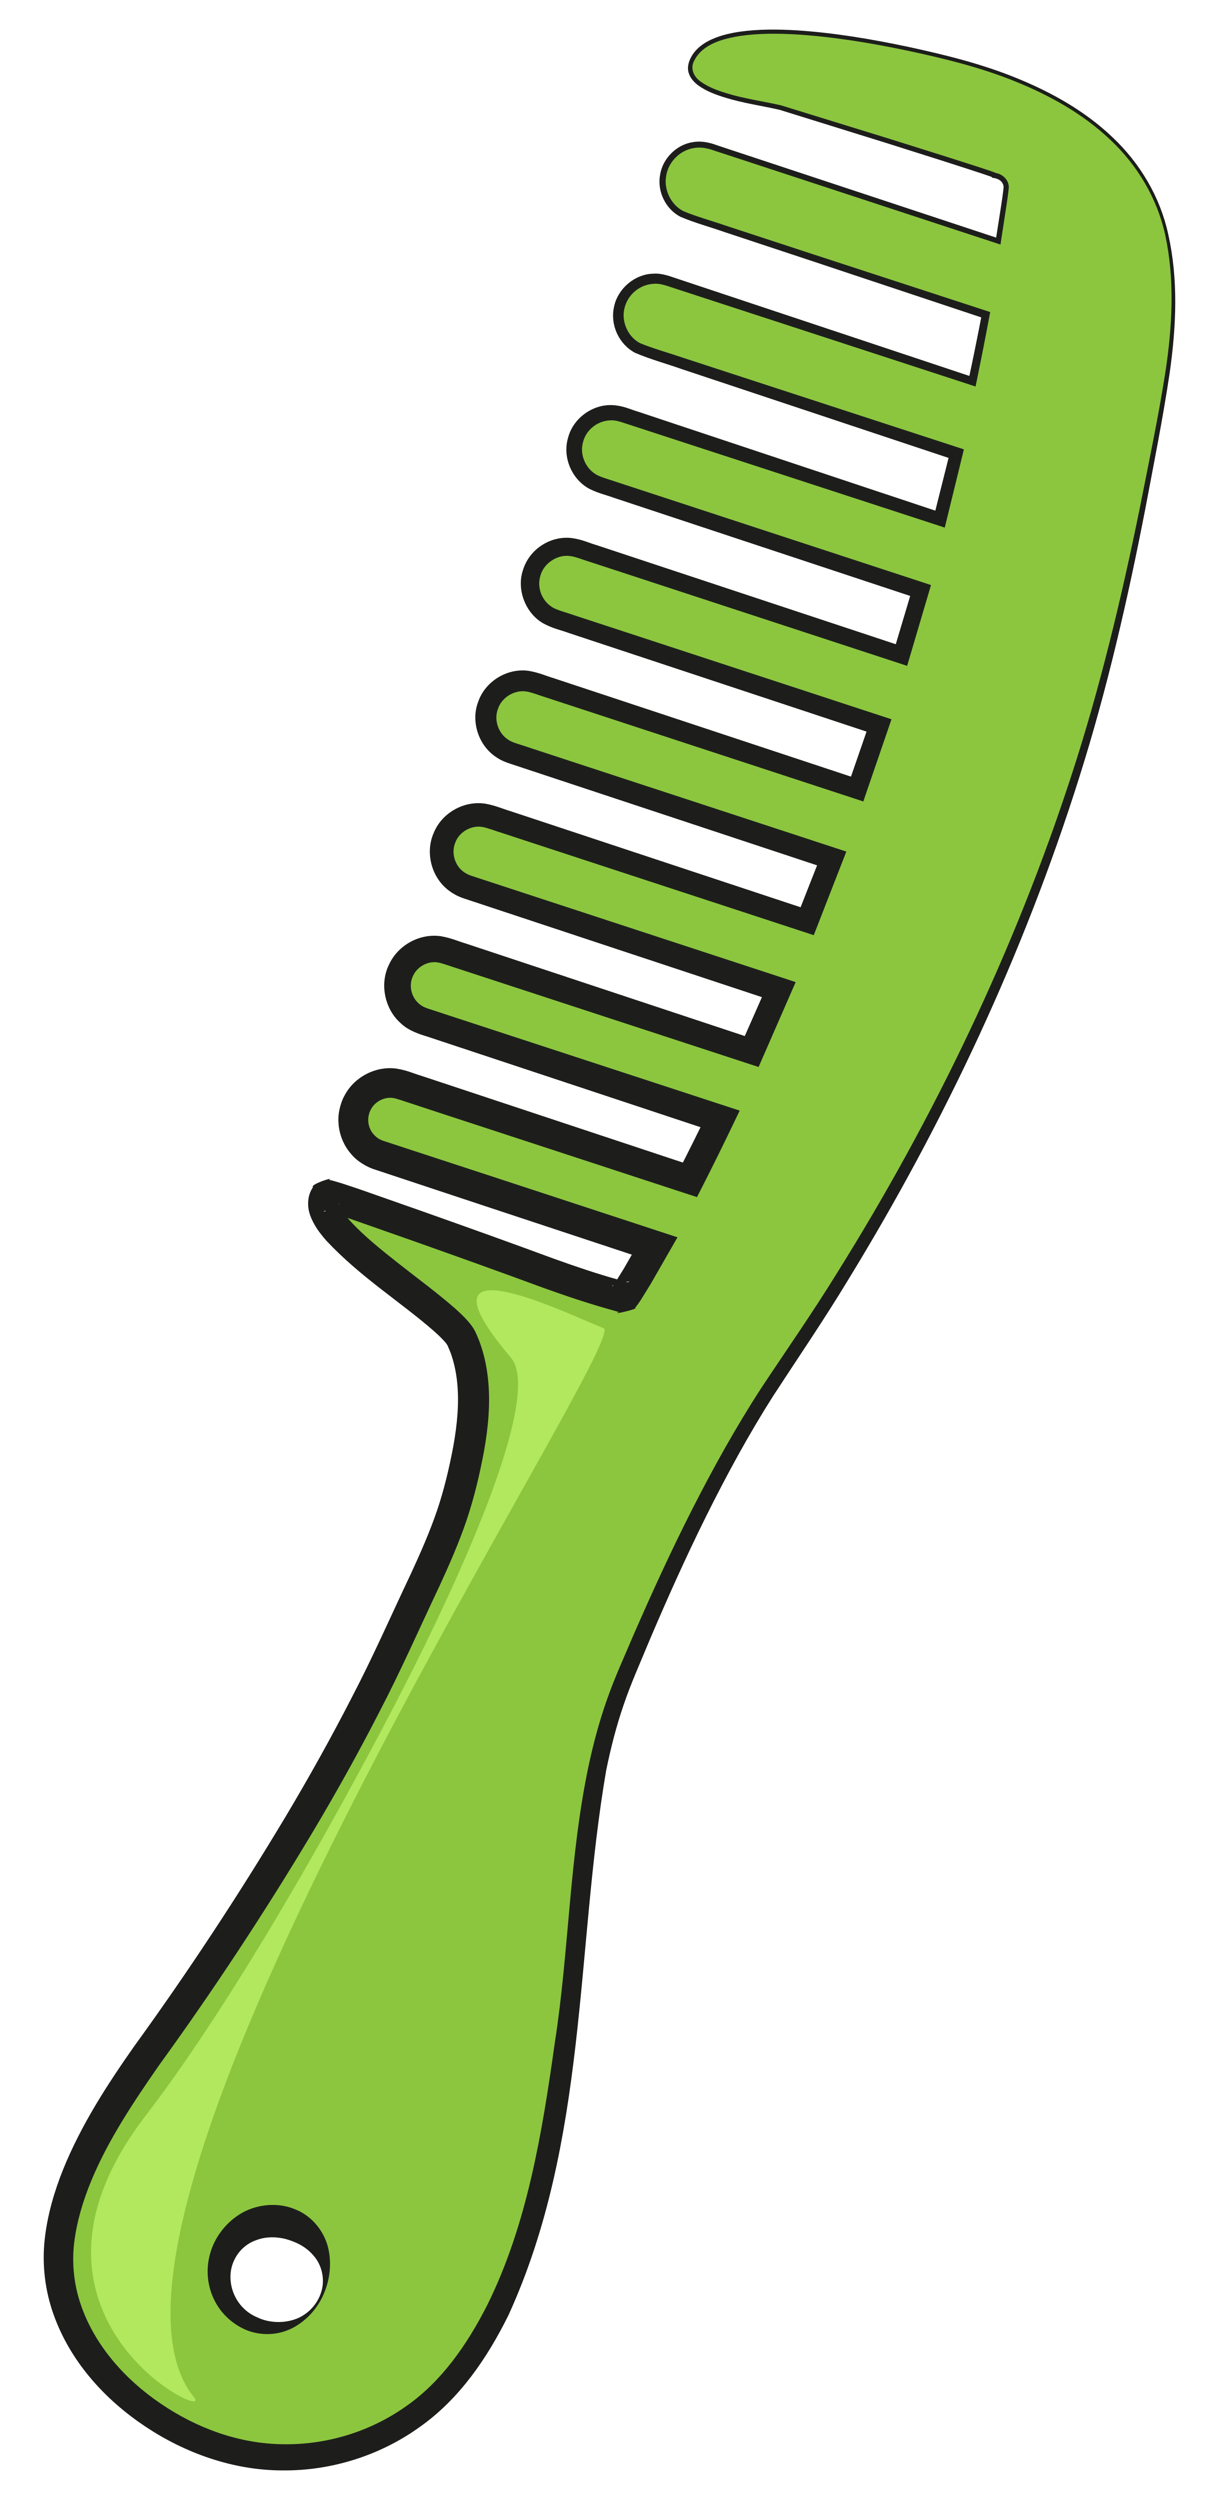 <?xml version="1.0" encoding="iso-8859-1"?>
<!-- Generator: Adobe Illustrator 21.1.0, SVG Export Plug-In . SVG Version: 6.00 Build 0)  -->
<svg version="1.1" id="Layer_1" xmlns="http://www.w3.org/2000/svg" xmlns:xlink="http://www.w3.org/1999/xlink" x="0px" y="0px"
	 viewBox="0 0 58.669 120.318" style="enable-background:new 0 0 58.669 120.318;" xml:space="preserve">
<g>
	<g>
		<path style="fill:#8CC63F;" d="M56.154,11.296c-1.064-4.771-5.532-7.147-9.876-8.332C44.107,2.372,34.907,0.165,33.38,2.752
			c-1.056,1.787,3.338,2.169,4.234,2.442c2.271,0.691,10.309,3.199,10.289,3.259c0,0,0.603,0.089,0.515,0.693
			c-0.007,0.038-0.024,0.181-0.057,0.418c-0.098,0.684-0.206,1.361-0.313,2.038L34.222,7.046c-0.935-0.308-1.938,0.2-2.244,1.132
			c-0.308,0.932,0.199,1.938,1.132,2.245l14.332,4.723c-0.201,1.079-0.416,2.143-0.639,3.2l-14.709-4.846
			c-0.935-0.307-1.938,0.201-2.244,1.132c-0.308,0.933,0.199,1.938,1.132,2.245l15.041,4.955c-0.252,1.063-0.512,2.115-0.781,3.151
			L29.97,19.951c-0.936-0.307-1.938,0.2-2.245,1.132c-0.308,0.933,0.199,1.938,1.132,2.245l15.45,5.09
			c-0.301,1.054-0.608,2.088-0.922,3.106l-15.542-5.121c-0.935-0.307-1.938,0.201-2.244,1.132c-0.308,0.932,0.199,1.938,1.132,2.245
			l15.575,5.132c-0.348,1.045-0.7,2.062-1.054,3.062l-15.534-5.119c-0.935-0.308-1.939,0.2-2.245,1.132
			c-0.308,0.933,0.199,1.938,1.132,2.245l15.425,5.083c-0.395,1.041-0.789,2.043-1.182,3.02l-15.257-5.027
			c-0.935-0.308-1.938,0.2-2.245,1.132c-0.308,0.932,0.199,1.938,1.132,2.245l15.005,4.944c-0.443,1.038-0.881,2.036-1.307,2.979
			l-14.711-4.847c-0.934-0.308-1.938,0.2-2.244,1.132c-0.308,0.932,0.199,1.938,1.132,2.245l14.309,4.714
			c-0.516,1.07-1.002,2.045-1.455,2.931l-13.867-4.57c-0.936-0.308-1.938,0.2-2.245,1.132c-0.308,0.932,0.199,1.938,1.132,2.245
			l13.283,4.377c-0.897,1.609-1.456,2.478-1.498,2.467c-2.688-0.716-5.25-1.801-7.877-2.703c-0.66-0.226-6.365-2.303-6.435-2.206
			c-1.151,1.578,5.85,5.488,6.521,6.92c1.039,2.221,0.458,5.097-0.133,7.359c-0.58,2.221-1.735,4.421-2.679,6.496
			c-2.785,6.127-6.261,11.79-10.034,17.35c-2.398,3.534-5.866,7.62-6.487,11.975c-0.614,4.303,2.6,8.001,6.489,9.715
			c4.519,1.992,9.641,0.681,12.631-3.053c3.681-4.597,4.588-11.323,5.333-16.973c0.733-5.55,0.545-11.354,2.735-16.608
			c2.097-5.03,4.541-10.376,7.624-14.889c6.693-9.798,12.093-20.907,15.215-32.362c1.056-3.875,1.867-7.808,2.611-11.753
			C56.167,18.305,56.92,14.739,56.154,11.296z M15.532,110.327c-0.477,1.335-1.946,2.03-3.281,1.554
			c-1.335-0.478-2.03-1.945-1.554-3.282c0.477-1.334,1.947-2.03,3.282-1.553C15.313,107.523,16.009,108.992,15.532,110.327z"/>
	</g>
	<g>
		<path style="fill:#1D1E1C;" d="M56.081,11.313c-0.382-1.761-1.34-3.362-2.647-4.589c-1.305-1.24-2.904-2.131-4.569-2.804
			c-1.67-0.678-3.43-1.107-5.194-1.484c-1.766-0.369-3.551-0.667-5.349-0.779c-0.898-0.05-1.802-0.057-2.686,0.071
			c-0.852,0.133-1.825,0.397-2.218,1.181c-0.215,0.377-0.035,0.8,0.331,1.036c0.351,0.249,0.774,0.406,1.199,0.537
			c0.857,0.266,1.744,0.383,2.642,0.588l5.188,1.601l2.588,0.813l1.293,0.412l0.646,0.21l0.322,0.108l0.162,0.056l0.082,0.03
			l0.043,0.017l0.024,0.011l0.018,0.008c-0.032-0.03,0.098,0.052,0.065,0.154l-0.1-0.162c0.33,0.041,0.656,0.351,0.63,0.714
			c-0.03,0.315-0.072,0.58-0.115,0.871l-0.262,1.707l-0.022,0.149l-0.145-0.047l-8.368-2.747l-4.185-1.374L34.409,7.26
			c-0.344-0.127-0.674-0.196-1.009-0.135c-0.673,0.103-1.233,0.664-1.338,1.341c-0.121,0.657,0.224,1.384,0.824,1.694
			c0.625,0.264,1.375,0.467,2.057,0.704l4.185,1.372l8.373,2.731l0.156,0.051l-0.03,0.162c-0.2,1.071-0.41,2.139-0.63,3.206
			l-0.045,0.216l-0.21-0.069l-8.772-2.861l-4.386-1.43l-1.097-0.358c-0.382-0.12-0.701-0.258-1.03-0.224
			c-0.67,0.03-1.269,0.533-1.409,1.207c-0.145,0.623,0.181,1.363,0.773,1.656c0.627,0.256,1.434,0.482,2.141,0.724l4.387,1.431
			l8.771,2.86l0.271,0.089l-0.067,0.276l-0.773,3.16l-0.081,0.329l-0.327-0.107l-9.016-2.941l-4.507-1.47l-1.127-0.368
			c-0.37-0.112-0.784-0.286-1.039-0.275c-0.632-0.024-1.241,0.426-1.392,1.042c-0.178,0.602,0.124,1.301,0.678,1.591
			c0.24,0.127,0.7,0.246,1.051,0.371l1.127,0.369l4.505,1.477l9.012,2.953l0.373,0.123l-0.11,0.373l-0.92,3.116l-0.118,0.4
			l-0.402-0.132l-9.109-2.985l-4.555-1.493l-1.139-0.373c-0.367-0.11-0.802-0.291-1.052-0.305c-0.603-0.07-1.221,0.364-1.383,0.913
			c-0.205,0.61,0.068,1.268,0.593,1.573c0.222,0.128,0.678,0.244,1.038,0.372l1.139,0.373l4.555,1.493l9.109,2.986l0.452,0.148
			l-0.152,0.447L41.7,38.133l-0.149,0.439l-0.446-0.146l-9.07-2.973l-4.535-1.487l-1.134-0.372c-0.372-0.113-0.788-0.28-1.05-0.317
			c-0.566-0.077-1.163,0.285-1.347,0.83c-0.211,0.536,0.014,1.196,0.499,1.498c0.194,0.143,0.614,0.236,0.99,0.371l1.134,0.372
			l4.535,1.487l9.07,2.973l0.536,0.176l-0.203,0.521l-1.181,3.032l-0.184,0.471l-0.486-0.16l-8.896-2.916l-4.448-1.458l-1.112-0.365
			c-0.369-0.111-0.765-0.272-1.028-0.313c-0.514-0.081-1.087,0.239-1.275,0.737c-0.214,0.494-0.043,1.109,0.389,1.424
			c0.106,0.078,0.224,0.139,0.35,0.183l0.557,0.183l1.111,0.364l4.448,1.458l8.896,2.916l0.624,0.205l-0.262,0.598l-1.306,2.992
			l-0.217,0.496l-0.524-0.171l-8.586-2.81l-4.293-1.405l-1.073-0.351c-0.356-0.108-0.744-0.263-0.978-0.297
			c-0.466-0.075-0.984,0.209-1.177,0.649c-0.217,0.445-0.094,0.998,0.267,1.322c0.187,0.171,0.358,0.226,0.772,0.356l1.073,0.352
			l4.293,1.405l8.586,2.81l0.73,0.239l-0.333,0.695c-0.474,0.988-0.959,1.971-1.457,2.949l-0.264,0.519l-0.557-0.182l-8.118-2.658
			l-4.06-1.329L19.8,53.112c-0.328-0.102-0.727-0.253-0.892-0.269c-0.419-0.059-0.869,0.179-1.061,0.557
			c-0.056,0.102-0.078,0.173-0.112,0.329c-0.013,0.051-0.017,0.195-0.006,0.289c0.023,0.209,0.11,0.416,0.252,0.574
			c0.154,0.169,0.284,0.26,0.568,0.346l1.015,0.333l4.06,1.329l8.117,2.664l0.866,0.284l-0.45,0.783l-0.839,1.461l-0.451,0.732
			l-0.129,0.193l-0.084,0.115c-0.012,0.017-0.033,0.046-0.086,0.102c0.249,0.046-1.235,0.383-0.78,0.211l-0.4-0.113
			c-1.07-0.297-2.172-0.669-3.211-1.042c-2.099-0.774-4.159-1.512-6.259-2.256l-3.128-1.099l-0.775-0.257l-0.358-0.107
			c-0.017-0.005-0.059-0.013-0.012-0.005c-0.34,0.178,0.85-0.238,0.678-0.331l-0.027,0.044c-0.036,0.053,0.018-0.016,0.014-0.025
			c0.007-0.015,0.006-0.014,0.007-0.021c-0.002-0.052,0.004,0.092,0.109,0.26c0.096,0.168,0.243,0.358,0.405,0.542
			c0.67,0.742,1.537,1.43,2.394,2.106c0.865,0.682,1.756,1.332,2.638,2.097c0.221,0.196,0.44,0.397,0.663,0.651
			c0.111,0.13,0.226,0.267,0.342,0.485c0.109,0.235,0.122,0.286,0.188,0.438c0.234,0.61,0.362,1.221,0.428,1.822
			c0.131,1.211,0.009,2.389-0.191,3.521c-0.217,1.143-0.465,2.208-0.844,3.332c-0.372,1.09-0.829,2.129-1.297,3.146
			c-0.95,2.004-1.841,4.04-2.88,6.032c-1.019,1.99-2.108,3.941-3.252,5.858c-2.288,3.822-4.751,7.564-7.351,11.153
			c-1.253,1.802-2.466,3.621-3.278,5.583c-0.403,0.978-0.704,1.988-0.824,3.01c-0.113,0.986-0.003,2.012,0.329,2.967
			c0.659,1.925,2.108,3.573,3.843,4.747c1.744,1.186,3.78,1.93,5.874,1.951c2.087,0.041,4.182-0.597,5.894-1.802
			c1.728-1.188,2.976-2.99,3.949-4.905c1.925-3.886,2.64-8.297,3.253-12.66c0.677-4.351,0.684-8.817,1.609-13.233
			c0.234-1.099,0.524-2.192,0.902-3.257c0.377-1.076,0.843-2.08,1.276-3.104c0.889-2.038,1.816-4.062,2.826-6.048
			c1.01-1.985,2.094-3.938,3.31-5.812c1.236-1.865,2.494-3.665,3.657-5.552c4.687-7.501,8.547-15.539,11.284-23.961
			c1.374-4.209,2.403-8.525,3.288-12.868c0.428-2.173,0.888-4.348,1.23-6.532C56.419,15.717,56.548,13.477,56.081,11.313z
			 M56.227,11.279c0.492,2.186,0.382,4.453,0.071,6.648c-0.325,2.201-0.765,4.374-1.174,6.555
			c-0.846,4.356-1.839,8.694-3.181,12.934c-2.671,8.482-6.475,16.592-11.119,24.175c-1.147,1.9-2.414,3.751-3.612,5.593
			c-1.182,1.859-2.236,3.8-3.22,5.776c-0.982,1.978-1.887,3.996-2.751,6.031c-0.422,1.022-0.88,2.039-1.226,3.06
			c-0.354,1.029-0.623,2.087-0.841,3.159c-1.477,8.593-0.875,17.844-4.704,26.218c-1.004,2.025-2.336,4.016-4.273,5.38
			c-1.904,1.369-4.252,2.111-6.603,2.087c-2.36-0.001-4.672-0.826-6.599-2.112c-1.931-1.285-3.604-3.107-4.418-5.394
			c-0.405-1.137-0.558-2.369-0.429-3.587c0.128-1.184,0.459-2.322,0.891-3.396c0.872-2.152,2.117-4.067,3.398-5.895
			c2.605-3.595,5.023-7.271,7.295-11.059c1.129-1.893,2.203-3.816,3.207-5.774c1.015-1.941,1.903-3.972,2.854-5.976
			c0.46-0.997,0.896-1.992,1.24-3.001c0.333-0.977,0.594-2.078,0.787-3.113c0.186-1.046,0.288-2.1,0.178-3.098
			c-0.054-0.5-0.162-0.982-0.321-1.409l-0.138-0.328c-0.013-0.027-0.071-0.111-0.141-0.189c-0.144-0.164-0.331-0.34-0.525-0.512
			c-1.612-1.407-3.517-2.582-5.159-4.333c-0.204-0.232-0.404-0.478-0.584-0.791c-0.163-0.307-0.382-0.716-0.27-1.321
			c0.018-0.074,0.037-0.14,0.068-0.219c0.027-0.071,0.102-0.208,0.107-0.21l0.027-0.044c-0.157-0.127,1.081-0.53,0.772-0.349
			c0.115,0.017,0.14,0.028,0.19,0.04l0.439,0.13l0.804,0.267l3.149,1.106c2.082,0.738,4.197,1.495,6.26,2.257
			c1.048,0.376,2.049,0.716,3.115,1.013l0.4,0.114c0.487-0.154-0.961,0.17-0.692,0.185c-0.029,0.031-0.028,0.033-0.021,0.021
			l0.038-0.053l0.102-0.154l0.422-0.684l0.818-1.424l0.416,1.067l-8.11-2.684l-4.055-1.345l-1.013-0.336
			c-0.398-0.112-0.906-0.401-1.21-0.78c-0.328-0.378-0.531-0.857-0.586-1.354c-0.021-0.26-0.026-0.476,0.038-0.773
			c0.04-0.191,0.124-0.465,0.244-0.673c0.466-0.895,1.501-1.435,2.504-1.295c0.541,0.091,0.802,0.231,1.154,0.333l1.014,0.336
			l4.055,1.345l8.107,2.69L32.6,56.473c0.495-0.965,0.979-1.937,1.453-2.914l0.396,0.934l-8.574-2.844l-4.288-1.422l-1.071-0.355
			c-0.3-0.09-0.87-0.27-1.234-0.631c-0.773-0.682-1.017-1.893-0.562-2.814c0.43-0.942,1.491-1.529,2.527-1.365
			c0.511,0.093,0.818,0.245,1.184,0.351l1.071,0.355l4.288,1.422l8.574,2.844l-0.738,0.325l1.307-2.965l0.362,0.803l-8.887-2.943
			l-4.443-1.472l-1.11-0.368l-0.556-0.184c-0.243-0.083-0.475-0.204-0.681-0.359c-0.843-0.615-1.166-1.819-0.75-2.771
			c0.384-0.97,1.458-1.585,2.498-1.42c0.506,0.093,0.832,0.25,1.209,0.361l1.111,0.368l4.443,1.472l8.887,2.943l-0.67,0.312
			l1.183-3.009l0.333,0.697l-9.062-3.001l-4.53-1.5l-1.133-0.375l-0.566-0.188c-0.172-0.051-0.463-0.163-0.66-0.302
			c-0.876-0.549-1.268-1.735-0.892-2.695c0.339-0.978,1.397-1.621,2.423-1.478c0.525,0.09,0.845,0.25,1.234,0.363l1.132,0.375
			l4.531,1.5l9.061,3.001l-0.596,0.293l1.055-3.051l0.299,0.594l-9.1-3.014l-4.551-1.507l-1.137-0.376
			c-0.389-0.146-0.726-0.198-1.208-0.453c-0.882-0.492-1.308-1.649-0.993-2.572c0.3-0.999,1.304-1.647,2.308-1.548
			c0.548,0.068,0.851,0.237,1.248,0.349l1.137,0.377l4.551,1.507l9.1,3.014l-0.52,0.269l0.924-3.097l0.263,0.496l-9.002-2.981
			l-4.5-1.491l-1.126-0.373c-0.391-0.145-0.71-0.2-1.177-0.429c-0.857-0.454-1.313-1.525-1.037-2.455
			c0.235-0.938,1.175-1.625,2.137-1.579c0.543,0.028,0.861,0.211,1.246,0.319l1.124,0.375l4.499,1.498l8.997,2.995l-0.408,0.223
			l0.789-3.142l0.204,0.364l-8.755-2.914l-4.377-1.457c-0.743-0.263-1.428-0.441-2.22-0.773c-0.791-0.413-1.228-1.364-1.015-2.248
			c0.178-0.842,0.988-1.543,1.871-1.565c0.451-0.037,0.863,0.146,1.208,0.255l1.094,0.364l4.378,1.457l8.754,2.914l-0.255,0.146
			c0.227-1.062,0.442-2.127,0.647-3.193l0.126,0.212l-8.356-2.782l-4.181-1.385c-0.703-0.248-1.38-0.422-2.104-0.73
			c-0.712-0.375-1.12-1.223-0.972-2.018c0.122-0.782,0.789-1.457,1.582-1.572c0.396-0.073,0.807,0.019,1.148,0.148l1.045,0.346
			l4.182,1.383l8.361,2.766l-0.167,0.102l0.266-1.704C48.228,9.6,48.273,9.296,48.3,9.04c0.017-0.24-0.179-0.419-0.416-0.463
			l-0.151-0.028l0.052-0.134c-0.037,0.097,0.087,0.173,0.049,0.141l-0.002-0.001l-0.014-0.006l-0.036-0.014l-0.077-0.028
			l-0.158-0.056l-0.32-0.108l-0.644-0.211l-1.29-0.415l-2.586-0.819l-5.176-1.61c-0.861-0.198-1.775-0.323-2.647-0.595
			c-0.436-0.137-0.873-0.296-1.263-0.572c-0.189-0.14-0.372-0.322-0.461-0.567c-0.096-0.245-0.037-0.525,0.069-0.739
			c0.209-0.441,0.621-0.745,1.043-0.929c0.428-0.19,0.881-0.293,1.333-0.36c0.908-0.129,1.822-0.119,2.728-0.067
			c1.813,0.117,3.604,0.42,5.376,0.795c1.768,0.382,3.537,0.817,5.221,1.505c1.678,0.682,3.294,1.586,4.615,2.848
			C54.87,7.854,55.845,9.495,56.227,11.279z"/>
		<path style="fill:#1D1E1C;" d="M15.602,110.354c-0.26,0.632-0.713,1.193-1.322,1.572c-0.612,0.388-1.392,0.523-2.174,0.301
			c-0.7-0.206-1.389-0.752-1.752-1.457c-0.38-0.704-0.469-1.58-0.223-2.372c0.235-0.792,0.809-1.51,1.567-1.926
			c0.763-0.407,1.728-0.48,2.532-0.133c0.813,0.323,1.389,1.089,1.566,1.854C15.977,108.972,15.862,109.719,15.602,110.354z
			 M15.462,110.3c0.198-0.631,0.011-1.328-0.39-1.764c-0.394-0.454-0.89-0.658-1.346-0.785c-0.463-0.109-0.941-0.111-1.393,0.062
			c-0.46,0.157-0.857,0.509-1.071,0.986c-0.447,0.95,0.004,2.275,1.132,2.734c0.485,0.235,1.15,0.299,1.751,0.106
			C14.756,111.448,15.272,110.937,15.462,110.3z"/>
	</g>
</g>
<path style="fill:#B2E85D;" d="M9.335,115.371c1.054,1.301-9.75-3.871-2.334-13.538c5.086-6.63,10.834-17.417,13-21.75
	s6.126-12.93,4.584-14.75c-5.084-6,3.106-1.913,4.463-1.413C30.404,64.421,2.313,106.704,9.335,115.371z"/>
</svg>
